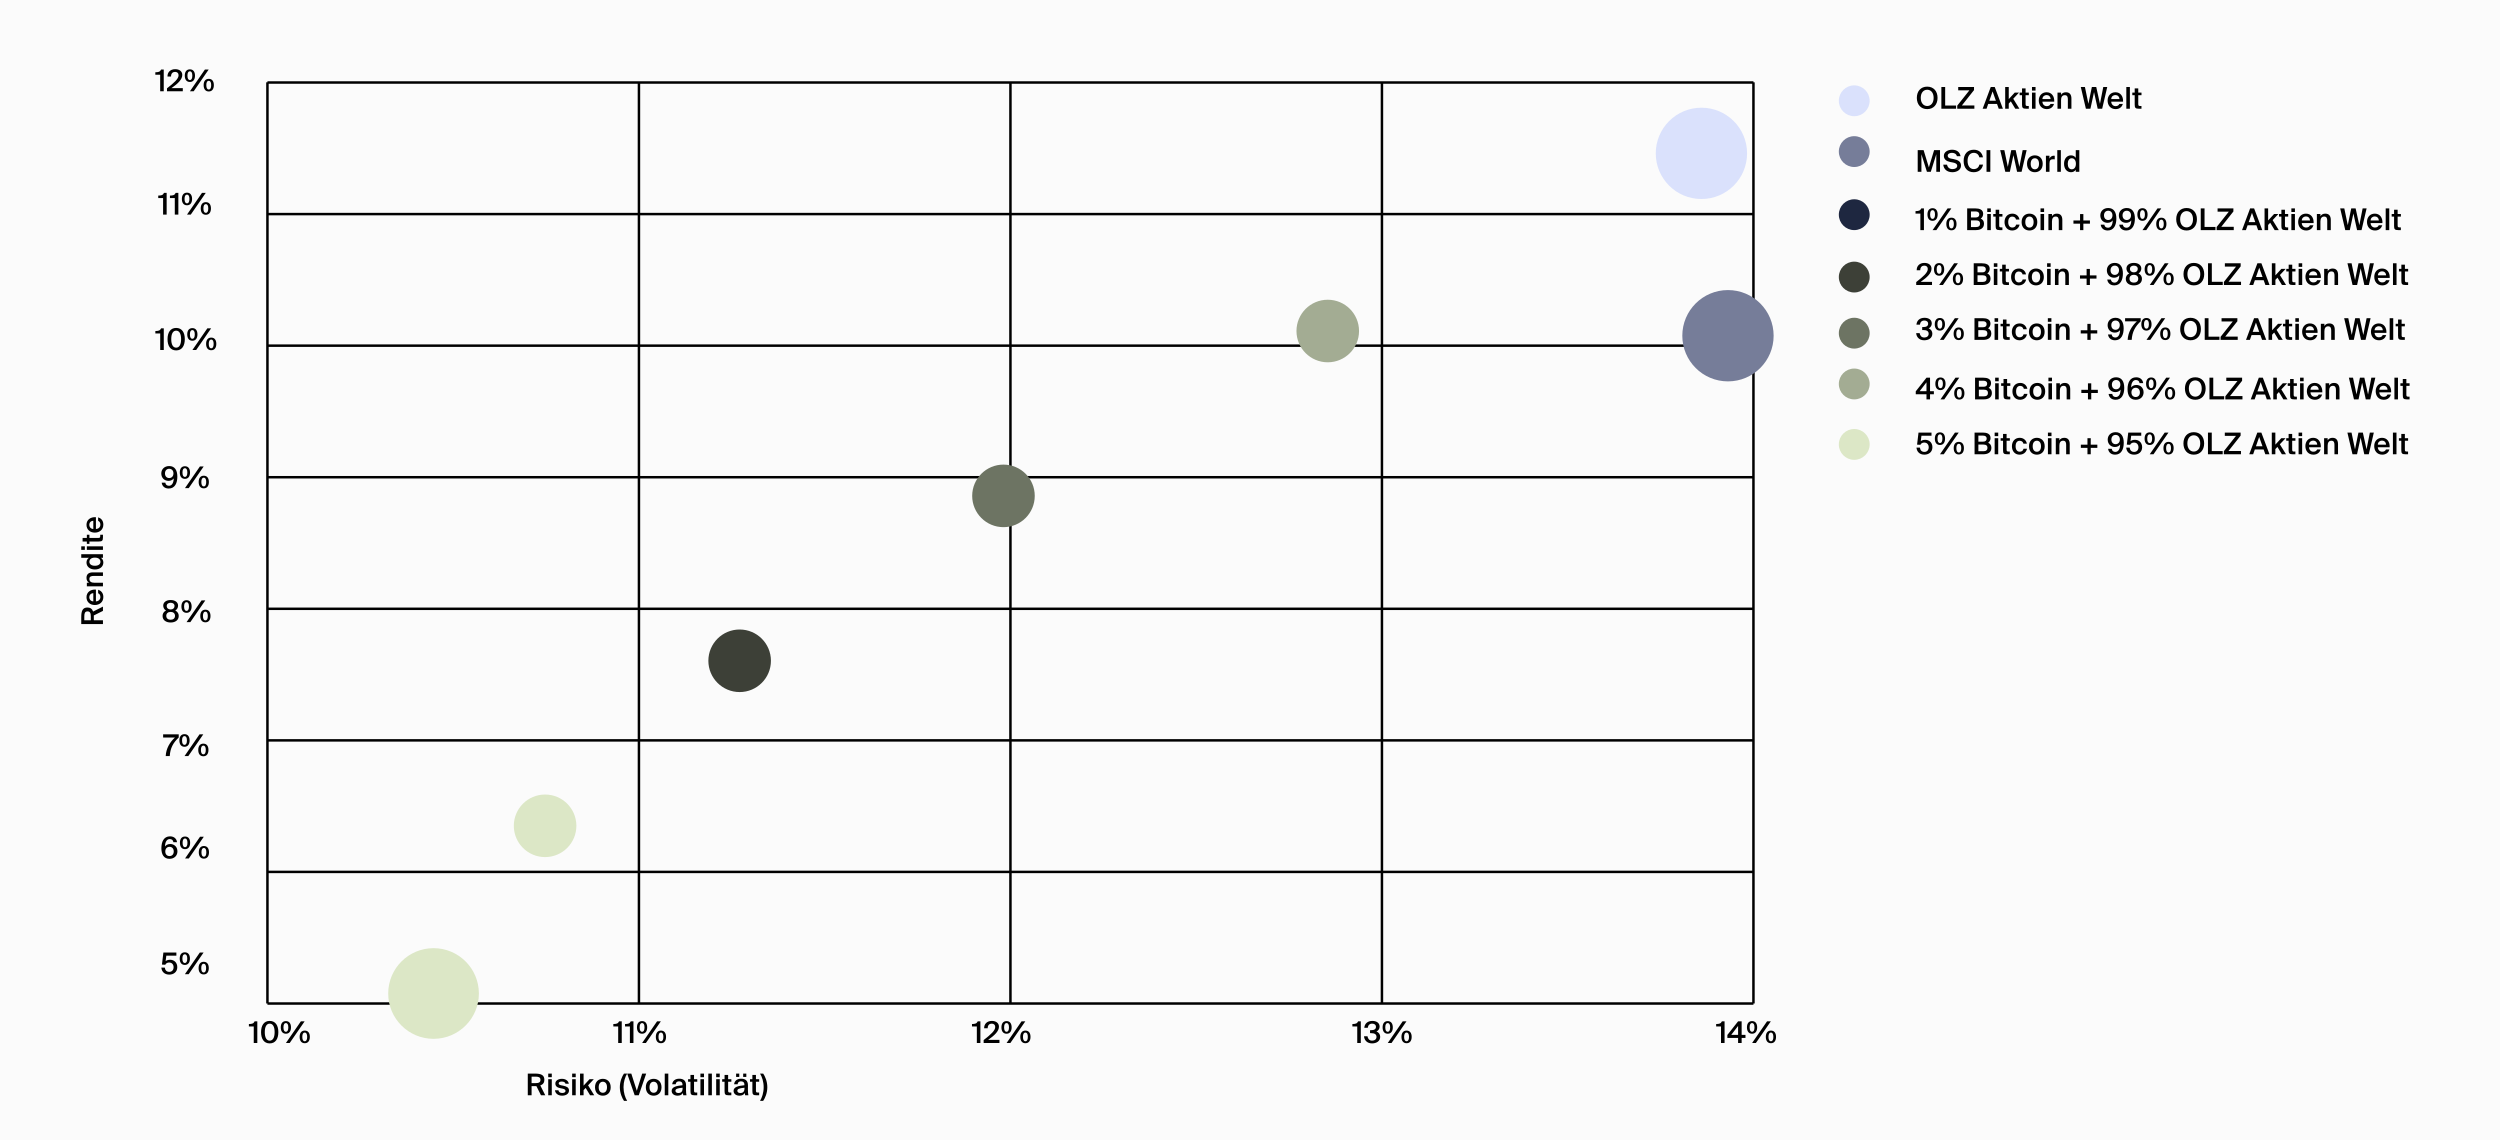 <svg width="1002" height="457" viewBox="0 0 1002 457" fill="none" xmlns="http://www.w3.org/2000/svg">
<rect width="1002" height="457" fill="#FBFBFB"/>
<path d="M65.628 36.578H64.2V29.954H62.256V28.97C63.516 28.934 64.128 28.826 64.572 27.878H65.628V36.578ZM70.23 27.722C71.838 27.722 73.061 28.55 73.061 30.026C73.061 31.826 71.334 33.506 68.706 35.33H73.266V36.578H66.93V35.402C69.834 33.134 71.573 31.598 71.573 30.146C71.573 29.306 71.022 28.814 70.169 28.814C69.341 28.814 68.549 29.306 68.549 30.662H67.121C67.097 28.91 68.322 27.722 70.23 27.722ZM76.112 32.858C74.756 32.858 74.06 31.85 74.06 30.314C74.06 28.778 74.756 27.794 76.112 27.794C77.456 27.794 78.152 28.778 78.152 30.314C78.152 31.85 77.456 32.858 76.112 32.858ZM76.112 32.09C76.712 32.09 77.084 31.502 77.084 30.314C77.084 29.138 76.712 28.574 76.112 28.574C75.5 28.574 75.128 29.138 75.128 30.314C75.128 31.502 75.5 32.09 76.112 32.09ZM77.636 36.578H76.124L82.124 27.878H83.636L77.636 36.578ZM83.672 36.662C82.316 36.662 81.62 35.654 81.62 34.118C81.62 32.582 82.316 31.598 83.672 31.598C85.016 31.598 85.712 32.582 85.712 34.118C85.712 35.654 85.016 36.662 83.672 36.662ZM83.672 35.894C84.272 35.894 84.644 35.306 84.644 34.118C84.644 32.942 84.272 32.378 83.672 32.378C83.06 32.378 82.688 32.942 82.688 34.118C82.688 35.306 83.06 35.894 83.672 35.894Z" fill="black"/>
<path d="M769.84 39.222C769.84 41.334 770.98 42.486 772.42 42.486C773.86 42.486 775 41.334 775 39.222C775 37.11 773.86 35.97 772.42 35.97C770.98 35.97 769.84 37.11 769.84 39.222ZM776.572 39.222C776.572 41.898 774.976 43.734 772.42 43.734C769.864 43.734 768.268 41.898 768.268 39.222C768.268 36.546 769.864 34.722 772.42 34.722C774.976 34.722 776.572 36.546 776.572 39.222ZM779.624 34.878V42.294H784.004V43.578H778.1V34.878H779.624ZM791.185 34.878V36.114L786.325 42.258H791.329V43.578H784.465V42.342L789.337 36.198H784.849V34.878H791.185ZM794.646 43.578L797.886 34.878H799.494L802.758 43.578H801.09L800.406 41.646H796.878L796.206 43.578L794.646 43.578ZM798.63 36.642L797.322 40.374H799.95L798.63 36.642ZM803.679 34.878H805.107V39.714L807.495 37.122H809.211L806.907 39.582L809.379 43.578H807.723L805.935 40.626L805.107 41.514V43.578H803.679V34.878ZM810.425 37.122V35.418H811.853V37.122H813.149V38.154H811.853V41.67C811.853 42.33 812.009 42.486 812.621 42.486H813.137V43.578H812.081C810.701 43.578 810.425 43.206 810.425 41.886V38.154H809.465V37.122H810.425ZM814.419 34.878H815.847V36.318H814.419V34.878ZM814.419 37.122H815.847V43.578H814.419V37.122ZM820.371 43.734C818.259 43.734 817.143 42.15 817.143 40.302C817.143 38.358 818.403 36.978 820.275 36.978C822.291 36.978 823.455 38.586 823.335 40.758H818.595C818.631 41.79 819.351 42.546 820.311 42.546C821.091 42.546 821.607 42.246 821.859 41.646H823.263C822.963 42.678 822.075 43.734 820.371 43.734ZM820.275 38.094C819.483 38.094 818.643 38.598 818.595 39.714H821.883C821.847 38.706 821.151 38.094 820.275 38.094ZM826.072 37.122V38.022C826.444 37.35 827.128 36.978 828.028 36.978C829.588 36.978 830.224 37.986 830.224 39.522V43.578H828.796V39.87C828.796 38.994 828.664 38.142 827.572 38.142C826.48 38.142 826.072 38.982 826.072 40.146V43.578H824.644V37.122H826.072ZM840.176 34.878L841.664 41.61L842.984 34.878H844.58L842.552 43.578H840.752L839.288 36.906L837.848 43.578H836.024L833.984 34.878H835.64L837.032 41.598L838.412 34.878H840.176ZM847.956 43.734C845.844 43.734 844.728 42.15 844.728 40.302C844.728 38.358 845.988 36.978 847.86 36.978C849.876 36.978 851.04 38.586 850.92 40.758H846.18C846.216 41.79 846.936 42.546 847.896 42.546C848.676 42.546 849.192 42.246 849.444 41.646H850.848C850.548 42.678 849.66 43.734 847.956 43.734ZM847.86 38.094C847.068 38.094 846.228 38.598 846.18 39.714H849.468C849.432 38.706 848.736 38.094 847.86 38.094ZM853.657 34.878V43.578H852.229V34.878H853.657ZM855.588 37.122V35.418H857.016V37.122H858.312V38.154H857.016V41.67C857.016 42.33 857.172 42.486 857.784 42.486H858.3V43.578H857.244C855.864 43.578 855.588 43.206 855.588 41.886V38.154H854.628V37.122H855.588Z" fill="black"/>
<circle cx="743.18" cy="40.398" r="6.18" fill="#DAE1FC"/>
<path d="M773.86 68.867H772.312L770.104 61.823V68.867H768.616V60.167H770.98L773.092 67.103L775.192 60.167H777.556V68.867H776.068V61.823L773.86 68.867ZM782.664 65.123L781.608 64.919C780.24 64.643 779.1 63.935 779.1 62.459C779.1 60.827 780.792 60.011 782.388 60.011C784.104 60.011 785.448 60.791 785.796 62.603H784.32C784.068 61.559 783.156 61.259 782.304 61.259C781.632 61.259 780.636 61.559 780.636 62.411C780.636 63.083 781.188 63.419 781.932 63.563L783 63.767C784.524 64.067 785.976 64.619 785.976 66.371C785.976 68.123 784.236 69.023 782.52 69.023C780.456 69.023 779.04 67.895 778.86 65.987H780.36C780.624 67.175 781.392 67.775 782.592 67.775C783.624 67.775 784.452 67.307 784.452 66.467C784.452 65.579 783.492 65.279 782.664 65.123ZM793.336 65.975H794.8C794.44 67.919 793.048 69.023 791.044 69.023C788.5 69.023 787.024 67.211 787.024 64.487C787.024 61.751 788.596 60.011 791.116 60.011C793.048 60.011 794.428 61.115 794.776 63.059H793.312C793.048 61.883 792.196 61.259 791.068 61.259C789.688 61.259 788.596 62.387 788.596 64.487C788.596 66.599 789.664 67.775 791.056 67.775C792.232 67.775 793.072 67.163 793.336 65.975ZM797.723 60.167V68.867H796.199V60.167H797.723ZM807.874 60.167L809.362 66.899L810.682 60.167H812.278L810.25 68.867H808.45L806.986 62.195L805.546 68.867H803.722L801.682 60.167H803.338L804.73 66.887L806.11 60.167H807.874ZM815.57 67.859C816.518 67.859 817.238 67.139 817.238 65.651C817.238 64.163 816.518 63.431 815.57 63.431C814.622 63.431 813.902 64.163 813.902 65.651C813.902 67.139 814.622 67.859 815.57 67.859ZM815.57 62.267C817.19 62.267 818.714 63.323 818.714 65.651C818.714 67.979 817.19 69.023 815.57 69.023C813.95 69.023 812.426 67.979 812.426 65.651C812.426 63.323 813.95 62.267 815.57 62.267ZM823.537 62.423V63.863C823.297 63.839 823.069 63.827 822.853 63.827C821.953 63.827 821.437 64.187 821.437 65.483V68.867H820.009V62.411H821.413V63.563C821.761 62.843 822.385 62.411 823.165 62.399C823.273 62.399 823.429 62.411 823.537 62.423ZM825.987 60.167V68.867H824.559V60.167H825.987ZM831.962 63.275V60.167L833.39 60.167V68.867H831.962V68.015C831.578 68.651 830.906 69.023 830.042 69.023C828.47 69.023 827.27 67.715 827.27 65.639C827.27 63.575 828.47 62.267 830.042 62.267C830.906 62.267 831.578 62.639 831.962 63.275ZM832.022 65.639C832.022 64.151 831.29 63.431 830.354 63.431C829.358 63.431 828.758 64.283 828.758 65.639C828.758 67.007 829.358 67.859 830.354 67.859C831.29 67.859 832.022 67.127 832.022 65.639Z" fill="black"/>
<circle cx="743.18" cy="60.758" r="6.18" fill="#767D99"/>
<path d="M771.112 92.227H769.684V85.603H767.74V84.619C769 84.583 769.612 84.475 770.056 83.527H771.112V92.227ZM774.574 88.507C773.218 88.507 772.522 87.499 772.522 85.963C772.522 84.427 773.218 83.443 774.574 83.443C775.918 83.443 776.614 84.427 776.614 85.963C776.614 87.499 775.918 88.507 774.574 88.507ZM774.574 87.739C775.174 87.739 775.546 87.151 775.546 85.963C775.546 84.787 775.174 84.223 774.574 84.223C773.962 84.223 773.59 84.787 773.59 85.963C773.59 87.151 773.962 87.739 774.574 87.739ZM776.098 92.227H774.586L780.586 83.527H782.098L776.098 92.227ZM782.134 92.311C780.778 92.311 780.082 91.303 780.082 89.767C780.082 88.231 780.778 87.247 782.134 87.247C783.478 87.247 784.174 88.231 784.174 89.767C784.174 91.303 783.478 92.311 782.134 92.311ZM782.134 91.543C782.734 91.543 783.106 90.955 783.106 89.767C783.106 88.591 782.734 88.027 782.134 88.027C781.522 88.027 781.15 88.591 781.15 89.767C781.15 90.955 781.522 91.543 782.134 91.543ZM788.441 92.227V83.527H791.717C793.301 83.527 794.849 83.959 794.849 85.747C794.849 86.563 794.393 87.295 793.877 87.607C794.597 87.931 795.185 88.495 795.185 89.647C795.185 91.519 793.709 92.227 791.933 92.227H788.441ZM789.965 88.327V91.003H791.993C793.073 91.003 793.613 90.511 793.613 89.647C793.613 88.759 793.073 88.327 791.909 88.327H789.965ZM789.965 84.751V87.163H791.861C792.749 87.163 793.301 86.767 793.301 85.915C793.301 85.147 792.725 84.751 791.861 84.751H789.965ZM796.493 83.527H797.921V84.967H796.493V83.527ZM796.493 85.771H797.921V92.227H796.493V85.771ZM799.852 85.771V84.067H801.28V85.771H802.576V86.803H801.28V90.319C801.28 90.979 801.436 91.135 802.048 91.135H802.564V92.227H801.508C800.128 92.227 799.852 91.855 799.852 90.535V86.803H798.892V85.771H799.852ZM806.546 85.627C807.986 85.627 809.162 86.539 809.402 87.979H808.01C807.89 87.295 807.362 86.815 806.51 86.815C805.61 86.815 804.89 87.475 804.89 88.999C804.89 90.535 805.622 91.195 806.51 91.195C807.23 91.195 807.878 90.883 808.058 90.019H809.45C809.162 91.531 807.902 92.383 806.486 92.383C804.566 92.383 803.414 90.931 803.414 89.011C803.414 87.091 804.578 85.627 806.546 85.627ZM813.405 91.219C814.353 91.219 815.073 90.499 815.073 89.011C815.073 87.523 814.353 86.791 813.405 86.791C812.457 86.791 811.737 87.523 811.737 89.011C811.737 90.499 812.457 91.219 813.405 91.219ZM813.405 85.627C815.025 85.627 816.549 86.683 816.549 89.011C816.549 91.339 815.025 92.383 813.405 92.383C811.785 92.383 810.261 91.339 810.261 89.011C810.261 86.683 811.785 85.627 813.405 85.627ZM817.844 83.527H819.272V84.967H817.844V83.527ZM817.844 85.771H819.272V92.227H817.844V85.771ZM822.427 85.771V86.671C822.799 85.999 823.483 85.627 824.383 85.627C825.943 85.627 826.579 86.635 826.579 88.171V92.227H825.151V88.519C825.151 87.643 825.019 86.791 823.927 86.791C822.835 86.791 822.427 87.631 822.427 88.795V92.227H820.999V85.771H822.427ZM835.007 92.227H833.687V89.659H831.035V88.375H833.687V85.795H835.007V88.375H837.647V89.659H835.007V92.227ZM846.674 86.323C846.674 85.159 845.954 84.463 844.982 84.463C843.986 84.463 843.278 85.159 843.278 86.323C843.278 87.463 843.986 88.183 844.97 88.183C845.942 88.183 846.674 87.463 846.674 86.323ZM844.886 91.279C846.062 91.279 846.758 90.091 846.782 88.315C846.398 88.867 845.69 89.311 844.694 89.311C843.086 89.311 841.802 88.159 841.802 86.335C841.802 84.607 843.098 83.371 844.97 83.371C847.226 83.371 848.234 85.075 848.234 87.619C848.234 90.127 847.31 92.383 844.766 92.383C842.954 92.383 842.09 91.207 841.97 90.043H843.422C843.518 90.883 844.106 91.279 844.886 91.279ZM854.106 86.323C854.106 85.159 853.386 84.463 852.414 84.463C851.418 84.463 850.71 85.159 850.71 86.323C850.71 87.463 851.418 88.183 852.402 88.183C853.374 88.183 854.106 87.463 854.106 86.323ZM852.318 91.279C853.494 91.279 854.19 90.091 854.214 88.315C853.83 88.867 853.122 89.311 852.126 89.311C850.518 89.311 849.234 88.159 849.234 86.335C849.234 84.607 850.53 83.371 852.402 83.371C854.658 83.371 855.666 85.075 855.666 87.619C855.666 90.127 854.742 92.383 852.198 92.383C850.386 92.383 849.522 91.207 849.402 90.043H850.854C850.95 90.883 851.538 91.279 852.318 91.279ZM858.707 88.507C857.351 88.507 856.655 87.499 856.655 85.963C856.655 84.427 857.351 83.443 858.707 83.443C860.051 83.443 860.747 84.427 860.747 85.963C860.747 87.499 860.051 88.507 858.707 88.507ZM858.707 87.739C859.307 87.739 859.679 87.151 859.679 85.963C859.679 84.787 859.307 84.223 858.707 84.223C858.095 84.223 857.723 84.787 857.723 85.963C857.723 87.151 858.095 87.739 858.707 87.739ZM860.231 92.227H858.719L864.719 83.527H866.231L860.231 92.227ZM866.267 92.311C864.911 92.311 864.215 91.303 864.215 89.767C864.215 88.231 864.911 87.247 866.267 87.247C867.611 87.247 868.307 88.231 868.307 89.767C868.307 91.303 867.611 92.311 866.267 92.311ZM866.267 91.543C866.867 91.543 867.239 90.955 867.239 89.767C867.239 88.591 866.867 88.027 866.267 88.027C865.655 88.027 865.283 88.591 865.283 89.767C865.283 90.955 865.655 91.543 866.267 91.543ZM873.798 87.871C873.798 89.983 874.938 91.135 876.378 91.135C877.818 91.135 878.958 89.983 878.958 87.871C878.958 85.759 877.818 84.619 876.378 84.619C874.938 84.619 873.798 85.759 873.798 87.871ZM880.53 87.871C880.53 90.547 878.934 92.383 876.378 92.383C873.822 92.383 872.226 90.547 872.226 87.871C872.226 85.195 873.822 83.371 876.378 83.371C878.934 83.371 880.53 85.195 880.53 87.871ZM883.581 83.527V90.943H887.961V92.227H882.057V83.527H883.581ZM895.143 83.527V84.763L890.283 90.907L895.287 90.907V92.227L888.423 92.227V90.991L893.295 84.847H888.807V83.527H895.143ZM898.604 92.227L901.844 83.527H903.452L906.716 92.227H905.048L904.364 90.295H900.836L900.164 92.227H898.604ZM902.588 85.291L901.28 89.023H903.908L902.588 85.291ZM907.637 83.527H909.065V88.363L911.453 85.771H913.169L910.865 88.231L913.337 92.227H911.681L909.893 89.275L909.065 90.163V92.227H907.637V83.527ZM914.383 85.771V84.067H915.811V85.771H917.107V86.803H915.811V90.319C915.811 90.979 915.967 91.135 916.579 91.135H917.095V92.227H916.039C914.659 92.227 914.383 91.855 914.383 90.535V86.803H913.423V85.771H914.383ZM918.377 83.527H919.805V84.967H918.377V83.527ZM918.377 85.771H919.805V92.227H918.377V85.771ZM924.329 92.383C922.217 92.383 921.101 90.799 921.101 88.951C921.101 87.007 922.361 85.627 924.233 85.627C926.249 85.627 927.413 87.235 927.293 89.407H922.553C922.589 90.439 923.309 91.195 924.269 91.195C925.049 91.195 925.565 90.895 925.817 90.295H927.221C926.921 91.327 926.033 92.383 924.329 92.383ZM924.233 86.743C923.441 86.743 922.601 87.247 922.553 88.363H925.841C925.805 87.355 925.109 86.743 924.233 86.743ZM930.03 85.771V86.671C930.402 85.999 931.086 85.627 931.986 85.627C933.546 85.627 934.182 86.635 934.182 88.171V92.227H932.754V88.519C932.754 87.643 932.622 86.791 931.53 86.791C930.438 86.791 930.03 87.631 930.03 88.795V92.227H928.602V85.771H930.03ZM944.134 83.527L945.622 90.259L946.942 83.527H948.538L946.51 92.227H944.71L943.246 85.555L941.806 92.227H939.982L937.942 83.527H939.598L940.99 90.247L942.37 83.527H944.134ZM951.914 92.383C949.802 92.383 948.686 90.799 948.686 88.951C948.686 87.007 949.946 85.627 951.818 85.627C953.834 85.627 954.998 87.235 954.878 89.407H950.138C950.174 90.439 950.894 91.195 951.854 91.195C952.634 91.195 953.15 90.895 953.402 90.295H954.806C954.506 91.327 953.618 92.383 951.914 92.383ZM951.818 86.743C951.026 86.743 950.186 87.247 950.138 88.363H953.426C953.39 87.355 952.694 86.743 951.818 86.743ZM957.615 83.527V92.227H956.187V83.527H957.615ZM959.546 85.771V84.067H960.974V85.771H962.27V86.803H960.974V90.319C960.974 90.979 961.13 91.135 961.742 91.135H962.258V92.227H961.202C959.822 92.227 959.546 91.855 959.546 90.535V86.803H958.586V85.771H959.546Z" fill="black"/>
<circle cx="743.18" cy="86.047" r="6.18" fill="#1E2740"/>
<path d="M771.316 105.371C772.924 105.371 774.148 106.199 774.148 107.675C774.148 109.475 772.42 111.155 769.792 112.979H774.352V114.227H768.016V113.051C770.92 110.783 772.66 109.247 772.66 107.795C772.66 106.955 772.108 106.463 771.256 106.463C770.428 106.463 769.636 106.955 769.636 108.311H768.208C768.184 106.559 769.408 105.371 771.316 105.371ZM777.199 110.507C775.843 110.507 775.147 109.499 775.147 107.963C775.147 106.427 775.843 105.443 777.199 105.443C778.543 105.443 779.239 106.427 779.239 107.963C779.239 109.499 778.543 110.507 777.199 110.507ZM777.199 109.739C777.799 109.739 778.171 109.151 778.171 107.963C778.171 106.787 777.799 106.223 777.199 106.223C776.587 106.223 776.215 106.787 776.215 107.963C776.215 109.151 776.587 109.739 777.199 109.739ZM778.723 114.227H777.211L783.211 105.527H784.723L778.723 114.227ZM784.759 114.311C783.403 114.311 782.707 113.303 782.707 111.767C782.707 110.231 783.403 109.247 784.759 109.247C786.103 109.247 786.799 110.231 786.799 111.767C786.799 113.303 786.103 114.311 784.759 114.311ZM784.759 113.543C785.359 113.543 785.731 112.955 785.731 111.767C785.731 110.591 785.359 110.027 784.759 110.027C784.147 110.027 783.775 110.591 783.775 111.767C783.775 112.955 784.147 113.543 784.759 113.543ZM791.066 114.227V105.527H794.342C795.926 105.527 797.474 105.959 797.474 107.747C797.474 108.563 797.018 109.295 796.502 109.607C797.222 109.931 797.81 110.495 797.81 111.647C797.81 113.519 796.334 114.227 794.558 114.227H791.066ZM792.59 110.327V113.003H794.618C795.698 113.003 796.238 112.511 796.238 111.647C796.238 110.759 795.698 110.327 794.534 110.327H792.59ZM792.59 106.751V109.163H794.486C795.374 109.163 795.926 108.767 795.926 107.915C795.926 107.147 795.35 106.751 794.486 106.751H792.59ZM799.118 105.527H800.546V106.967H799.118V105.527ZM799.118 107.771H800.546V114.227H799.118V107.771ZM802.477 107.771V106.067H803.905V107.771H805.201V108.803H803.905V112.319C803.905 112.979 804.061 113.135 804.673 113.135H805.189V114.227H804.133C802.753 114.227 802.477 113.855 802.477 112.535V108.803H801.517V107.771H802.477ZM809.171 107.627C810.611 107.627 811.787 108.539 812.027 109.979H810.635C810.515 109.295 809.987 108.815 809.135 108.815C808.235 108.815 807.515 109.475 807.515 110.999C807.515 112.535 808.247 113.195 809.135 113.195C809.855 113.195 810.503 112.883 810.683 112.019H812.075C811.787 113.531 810.527 114.383 809.111 114.383C807.191 114.383 806.039 112.931 806.039 111.011C806.039 109.091 807.203 107.627 809.171 107.627ZM816.03 113.219C816.978 113.219 817.698 112.499 817.698 111.011C817.698 109.523 816.978 108.791 816.03 108.791C815.082 108.791 814.362 109.523 814.362 111.011C814.362 112.499 815.082 113.219 816.03 113.219ZM816.03 107.627C817.65 107.627 819.174 108.683 819.174 111.011C819.174 113.339 817.65 114.383 816.03 114.383C814.41 114.383 812.886 113.339 812.886 111.011C812.886 108.683 814.41 107.627 816.03 107.627ZM820.469 105.527H821.897V106.967H820.469V105.527ZM820.469 107.771H821.897V114.227H820.469V107.771ZM825.052 107.771V108.671C825.424 107.999 826.108 107.627 827.008 107.627C828.568 107.627 829.204 108.635 829.204 110.171V114.227H827.776V110.519C827.776 109.643 827.644 108.791 826.552 108.791C825.46 108.791 825.052 109.631 825.052 110.795V114.227H823.624V107.771H825.052ZM837.632 114.227H836.312V111.659H833.66V110.375H836.312V107.795H837.632V110.375H840.272V111.659H837.632V114.227ZM849.299 108.323C849.299 107.159 848.579 106.463 847.607 106.463C846.611 106.463 845.903 107.159 845.903 108.323C845.903 109.463 846.611 110.183 847.595 110.183C848.567 110.183 849.299 109.463 849.299 108.323ZM847.511 113.279C848.687 113.279 849.383 112.091 849.407 110.315C849.023 110.867 848.315 111.311 847.319 111.311C845.711 111.311 844.427 110.159 844.427 108.335C844.427 106.607 845.723 105.371 847.595 105.371C849.851 105.371 850.859 107.075 850.859 109.619C850.859 112.127 849.935 114.383 847.391 114.383C845.579 114.383 844.715 113.207 844.595 112.043H846.047C846.143 112.883 846.731 113.279 847.511 113.279ZM855.255 105.371C857.067 105.371 858.231 106.307 858.231 107.603C858.231 108.347 857.907 109.115 857.115 109.583C858.147 110.111 858.495 110.939 858.495 111.755C858.495 113.471 857.079 114.383 855.255 114.383C853.431 114.383 852.015 113.471 852.015 111.755C852.015 110.939 852.363 110.099 853.395 109.583C852.627 109.151 852.279 108.347 852.279 107.603C852.279 106.307 853.431 105.371 855.255 105.371ZM855.255 110.135C854.187 110.135 853.503 110.735 853.503 111.707C853.503 112.691 854.187 113.279 855.255 113.279C856.323 113.279 857.007 112.691 857.007 111.707C857.007 110.735 856.323 110.135 855.255 110.135ZM856.815 107.783C856.815 106.955 856.203 106.463 855.255 106.463C854.319 106.463 853.683 106.955 853.683 107.783C853.683 108.611 854.319 109.163 855.255 109.163C856.203 109.163 856.815 108.611 856.815 107.783ZM861.625 110.507C860.269 110.507 859.573 109.499 859.573 107.963C859.573 106.427 860.269 105.443 861.625 105.443C862.969 105.443 863.665 106.427 863.665 107.963C863.665 109.499 862.969 110.507 861.625 110.507ZM861.625 109.739C862.225 109.739 862.597 109.151 862.597 107.963C862.597 106.787 862.225 106.223 861.625 106.223C861.013 106.223 860.641 106.787 860.641 107.963C860.641 109.151 861.013 109.739 861.625 109.739ZM863.149 114.227H861.637L867.637 105.527H869.149L863.149 114.227ZM869.185 114.311C867.829 114.311 867.133 113.303 867.133 111.767C867.133 110.231 867.829 109.247 869.185 109.247C870.529 109.247 871.225 110.231 871.225 111.767C871.225 113.303 870.529 114.311 869.185 114.311ZM869.185 113.543C869.785 113.543 870.157 112.955 870.157 111.767C870.157 110.591 869.785 110.027 869.185 110.027C868.573 110.027 868.201 110.591 868.201 111.767C868.201 112.955 868.573 113.543 869.185 113.543ZM876.716 109.871C876.716 111.983 877.856 113.135 879.296 113.135C880.736 113.135 881.876 111.983 881.876 109.871C881.876 107.759 880.736 106.619 879.296 106.619C877.856 106.619 876.716 107.759 876.716 109.871ZM883.448 109.871C883.448 112.547 881.852 114.383 879.296 114.383C876.74 114.383 875.144 112.547 875.144 109.871C875.144 107.195 876.74 105.371 879.296 105.371C881.852 105.371 883.448 107.195 883.448 109.871ZM886.499 105.527V112.943H890.879V114.227H884.975V105.527H886.499ZM898.061 105.527V106.763L893.201 112.907L898.205 112.907V114.227L891.341 114.227V112.991L896.213 106.847H891.725V105.527H898.061ZM901.522 114.227L904.762 105.527H906.37L909.634 114.227H907.966L907.282 112.295H903.754L903.082 114.227H901.522ZM905.506 107.291L904.198 111.023H906.826L905.506 107.291ZM910.555 105.527H911.983V110.363L914.371 107.771H916.087L913.783 110.231L916.255 114.227H914.599L912.811 111.275L911.983 112.163V114.227H910.555V105.527ZM917.301 107.771V106.067H918.729V107.771H920.025V108.803H918.729V112.319C918.729 112.979 918.885 113.135 919.497 113.135H920.013V114.227H918.957C917.577 114.227 917.301 113.855 917.301 112.535V108.803H916.341V107.771H917.301ZM921.295 105.527H922.723V106.967H921.295V105.527ZM921.295 107.771H922.723V114.227H921.295V107.771ZM927.246 114.383C925.134 114.383 924.018 112.799 924.018 110.951C924.018 109.007 925.278 107.627 927.15 107.627C929.166 107.627 930.33 109.235 930.21 111.407H925.47C925.506 112.439 926.226 113.195 927.186 113.195C927.966 113.195 928.482 112.895 928.734 112.295H930.138C929.838 113.327 928.95 114.383 927.246 114.383ZM927.15 108.743C926.358 108.743 925.518 109.247 925.47 110.363H928.758C928.722 109.355 928.026 108.743 927.15 108.743ZM932.948 107.771V108.671C933.32 107.999 934.004 107.627 934.904 107.627C936.464 107.627 937.1 108.635 937.1 110.171V114.227H935.672V110.519C935.672 109.643 935.54 108.791 934.448 108.791C933.356 108.791 932.948 109.631 932.948 110.795V114.227H931.52V107.771H932.948ZM947.052 105.527L948.54 112.259L949.86 105.527H951.456L949.428 114.227H947.628L946.164 107.555L944.724 114.227H942.9L940.86 105.527H942.516L943.908 112.247L945.288 105.527H947.052ZM954.832 114.383C952.72 114.383 951.604 112.799 951.604 110.951C951.604 109.007 952.864 107.627 954.736 107.627C956.752 107.627 957.916 109.235 957.796 111.407H953.056C953.092 112.439 953.812 113.195 954.772 113.195C955.552 113.195 956.068 112.895 956.32 112.295H957.724C957.424 113.327 956.536 114.383 954.832 114.383ZM954.736 108.743C953.944 108.743 953.104 109.247 953.056 110.363H956.344C956.308 109.355 955.612 108.743 954.736 108.743ZM960.533 105.527V114.227H959.105V105.527H960.533ZM962.464 107.771V106.067H963.892V107.771H965.188V108.803H963.892V112.319C963.892 112.979 964.048 113.135 964.66 113.135H965.176V114.227H964.12C962.74 114.227 962.464 113.855 962.464 112.535V108.803H961.504V107.771H962.464Z" fill="black"/>
<circle cx="743.18" cy="111.047" r="6.18" fill="#3D4037"/>
<path d="M771.244 135.279C772.252 135.279 773.008 134.727 773.008 133.779C773.008 132.663 772.12 132.279 770.836 132.279H770.416V131.091H770.776C772.132 131.091 772.792 130.647 772.792 129.747C772.792 128.871 772.084 128.463 771.28 128.463C770.224 128.463 769.636 129.099 769.504 130.119H768.112C768.244 128.463 769.432 127.371 771.364 127.371C772.816 127.371 774.256 128.031 774.256 129.663C774.256 130.527 773.752 131.247 772.984 131.619C774.028 132.003 774.484 132.855 774.484 133.743C774.484 135.519 772.96 136.383 771.22 136.383C769.204 136.383 768.112 135.063 768.004 133.527H769.396C769.54 134.487 770.104 135.279 771.244 135.279ZM777.503 132.507C776.147 132.507 775.451 131.499 775.451 129.963C775.451 128.427 776.147 127.443 777.503 127.443C778.847 127.443 779.543 128.427 779.543 129.963C779.543 131.499 778.847 132.507 777.503 132.507ZM777.503 131.739C778.103 131.739 778.475 131.151 778.475 129.963C778.475 128.787 778.103 128.223 777.503 128.223C776.891 128.223 776.519 128.787 776.519 129.963C776.519 131.151 776.891 131.739 777.503 131.739ZM779.027 136.227H777.515L783.515 127.527H785.027L779.027 136.227ZM785.063 136.311C783.707 136.311 783.011 135.303 783.011 133.767C783.011 132.231 783.707 131.247 785.063 131.247C786.407 131.247 787.103 132.231 787.103 133.767C787.103 135.303 786.407 136.311 785.063 136.311ZM785.063 135.543C785.663 135.543 786.035 134.955 786.035 133.767C786.035 132.591 785.663 132.027 785.063 132.027C784.451 132.027 784.079 132.591 784.079 133.767C784.079 134.955 784.451 135.543 785.063 135.543ZM791.371 136.227V127.527H794.647C796.231 127.527 797.779 127.959 797.779 129.747C797.779 130.563 797.323 131.295 796.807 131.607C797.527 131.931 798.115 132.495 798.115 133.647C798.115 135.519 796.639 136.227 794.863 136.227H791.371ZM792.895 132.327V135.003H794.923C796.003 135.003 796.543 134.511 796.543 133.647C796.543 132.759 796.003 132.327 794.839 132.327H792.895ZM792.895 128.751V131.163H794.791C795.679 131.163 796.231 130.767 796.231 129.915C796.231 129.147 795.655 128.751 794.791 128.751H792.895ZM799.423 127.527H800.851V128.967H799.423V127.527ZM799.423 129.771H800.851V136.227H799.423V129.771ZM802.782 129.771V128.067H804.21V129.771H805.506V130.803H804.21V134.319C804.21 134.979 804.366 135.135 804.978 135.135H805.494V136.227H804.438C803.058 136.227 802.782 135.855 802.782 134.535V130.803H801.822V129.771H802.782ZM809.476 129.627C810.916 129.627 812.092 130.539 812.332 131.979H810.94C810.82 131.295 810.292 130.815 809.44 130.815C808.54 130.815 807.82 131.475 807.82 132.999C807.82 134.535 808.552 135.195 809.44 135.195C810.16 135.195 810.808 134.883 810.988 134.019H812.38C812.092 135.531 810.832 136.383 809.416 136.383C807.496 136.383 806.344 134.931 806.344 133.011C806.344 131.091 807.508 129.627 809.476 129.627ZM816.335 135.219C817.283 135.219 818.003 134.499 818.003 133.011C818.003 131.523 817.283 130.791 816.335 130.791C815.387 130.791 814.667 131.523 814.667 133.011C814.667 134.499 815.387 135.219 816.335 135.219ZM816.335 129.627C817.955 129.627 819.479 130.683 819.479 133.011C819.479 135.339 817.955 136.383 816.335 136.383C814.715 136.383 813.191 135.339 813.191 133.011C813.191 130.683 814.715 129.627 816.335 129.627ZM820.774 127.527H822.202V128.967H820.774V127.527ZM820.774 129.771H822.202V136.227H820.774V129.771ZM825.357 129.771V130.671C825.729 129.999 826.413 129.627 827.313 129.627C828.873 129.627 829.509 130.635 829.509 132.171V136.227H828.081V132.519C828.081 131.643 827.949 130.791 826.857 130.791C825.765 130.791 825.357 131.631 825.357 132.795V136.227H823.929V129.771H825.357ZM837.937 136.227H836.617V133.659H833.965V132.375H836.617V129.795H837.937V132.375H840.577V133.659H837.937V136.227ZM849.603 130.323C849.603 129.159 848.883 128.463 847.911 128.463C846.915 128.463 846.207 129.159 846.207 130.323C846.207 131.463 846.915 132.183 847.899 132.183C848.871 132.183 849.603 131.463 849.603 130.323ZM847.815 135.279C848.991 135.279 849.687 134.091 849.711 132.315C849.327 132.867 848.619 133.311 847.623 133.311C846.015 133.311 844.731 132.159 844.731 130.335C844.731 128.607 846.027 127.371 847.899 127.371C850.155 127.371 851.163 129.075 851.163 131.619C851.163 134.127 850.239 136.383 847.695 136.383C845.883 136.383 845.019 135.207 844.899 134.043H846.351C846.447 134.883 847.035 135.279 847.815 135.279ZM851.732 128.787V127.527H857.984V128.787C855.764 130.887 854.576 133.035 854.384 136.227H852.764C852.92 133.167 854.444 130.635 856.472 128.787H851.732ZM860.3 132.507C858.944 132.507 858.248 131.499 858.248 129.963C858.248 128.427 858.944 127.443 860.3 127.443C861.644 127.443 862.34 128.427 862.34 129.963C862.34 131.499 861.644 132.507 860.3 132.507ZM860.3 131.739C860.9 131.739 861.272 131.151 861.272 129.963C861.272 128.787 860.9 128.223 860.3 128.223C859.688 128.223 859.316 128.787 859.316 129.963C859.316 131.151 859.688 131.739 860.3 131.739ZM861.824 136.227L860.312 136.227L866.312 127.527H867.824L861.824 136.227ZM867.86 136.311C866.504 136.311 865.808 135.303 865.808 133.767C865.808 132.231 866.504 131.247 867.86 131.247C869.204 131.247 869.9 132.231 869.9 133.767C869.9 135.303 869.204 136.311 867.86 136.311ZM867.86 135.543C868.46 135.543 868.832 134.955 868.832 133.767C868.832 132.591 868.46 132.027 867.86 132.027C867.248 132.027 866.876 132.591 866.876 133.767C866.876 134.955 867.248 135.543 867.86 135.543ZM875.392 131.871C875.392 133.983 876.532 135.135 877.972 135.135C879.412 135.135 880.552 133.983 880.552 131.871C880.552 129.759 879.412 128.619 877.972 128.619C876.532 128.619 875.392 129.759 875.392 131.871ZM882.124 131.871C882.124 134.547 880.528 136.383 877.972 136.383C875.416 136.383 873.82 134.547 873.82 131.871C873.82 129.195 875.416 127.371 877.972 127.371C880.528 127.371 882.124 129.195 882.124 131.871ZM885.175 127.527V134.943H889.555V136.227H883.651V127.527H885.175ZM896.736 127.527V128.763L891.876 134.907H896.88V136.227H890.016V134.991L894.888 128.847H890.4V127.527H896.736ZM900.198 136.227L903.438 127.527H905.046L908.31 136.227H906.642L905.958 134.295H902.43L901.758 136.227H900.198ZM904.182 129.291L902.874 133.023H905.502L904.182 129.291ZM909.231 127.527H910.659V132.363L913.047 129.771H914.763L912.459 132.231L914.931 136.227H913.275L911.487 133.275L910.659 134.163V136.227H909.231V127.527ZM915.977 129.771V128.067H917.405V129.771H918.701V130.803H917.405V134.319C917.405 134.979 917.561 135.135 918.173 135.135H918.689V136.227H917.633C916.253 136.227 915.977 135.855 915.977 134.535V130.803H915.017V129.771H915.977ZM919.971 127.527H921.399V128.967H919.971V127.527ZM919.971 129.771H921.399V136.227H919.971V129.771ZM925.922 136.383C923.81 136.383 922.694 134.799 922.694 132.951C922.694 131.007 923.954 129.627 925.826 129.627C927.842 129.627 929.006 131.235 928.886 133.407H924.146C924.182 134.439 924.902 135.195 925.862 135.195C926.642 135.195 927.158 134.895 927.41 134.295H928.814C928.514 135.327 927.626 136.383 925.922 136.383ZM925.826 130.743C925.034 130.743 924.194 131.247 924.146 132.363H927.434C927.398 131.355 926.702 130.743 925.826 130.743ZM931.623 129.771V130.671C931.995 129.999 932.679 129.627 933.579 129.627C935.139 129.627 935.775 130.635 935.775 132.171V136.227H934.347V132.519C934.347 131.643 934.215 130.791 933.123 130.791C932.031 130.791 931.623 131.631 931.623 132.795V136.227H930.195V129.771H931.623ZM945.728 127.527L947.216 134.259L948.536 127.527H950.132L948.104 136.227H946.304L944.84 129.555L943.4 136.227H941.576L939.536 127.527H941.192L942.584 134.247L943.964 127.527H945.728ZM953.508 136.383C951.396 136.383 950.28 134.799 950.28 132.951C950.28 131.007 951.54 129.627 953.412 129.627C955.428 129.627 956.592 131.235 956.472 133.407H951.732C951.768 134.439 952.488 135.195 953.448 135.195C954.228 135.195 954.744 134.895 954.996 134.295H956.4C956.1 135.327 955.212 136.383 953.508 136.383ZM953.412 130.743C952.62 130.743 951.78 131.247 951.732 132.363H955.02C954.984 131.355 954.288 130.743 953.412 130.743ZM959.209 127.527V136.227H957.781V127.527H959.209ZM961.14 129.771V128.067H962.568V129.771H963.864V130.803H962.568V134.319C962.568 134.979 962.724 135.135 963.336 135.135H963.852V136.227H962.796C961.416 136.227 961.14 135.855 961.14 134.535V130.803H960.18V129.771H961.14Z" fill="black"/>
<circle cx="743.18" cy="133.535" r="6.18" fill="#6D7463"/>
<path d="M772.132 153.234L769.396 156.798H772.132V153.234ZM775.096 156.798V158.034H773.56V160.074H772.132V158.034H767.836V156.846L772.144 151.374H773.56V156.798H775.096ZM777.738 156.354C776.382 156.354 775.686 155.346 775.686 153.81C775.686 152.274 776.382 151.29 777.738 151.29C779.082 151.29 779.778 152.274 779.778 153.81C779.778 155.346 779.082 156.354 777.738 156.354ZM777.738 155.586C778.338 155.586 778.71 154.998 778.71 153.81C778.71 152.634 778.338 152.07 777.738 152.07C777.126 152.07 776.754 152.634 776.754 153.81C776.754 154.998 777.126 155.586 777.738 155.586ZM779.262 160.074H777.75L783.75 151.374H785.262L779.262 160.074ZM785.298 160.158C783.942 160.158 783.246 159.15 783.246 157.614C783.246 156.078 783.942 155.094 785.298 155.094C786.642 155.094 787.338 156.078 787.338 157.614C787.338 159.15 786.642 160.158 785.298 160.158ZM785.298 159.39C785.898 159.39 786.27 158.802 786.27 157.614C786.27 156.438 785.898 155.874 785.298 155.874C784.686 155.874 784.314 156.438 784.314 157.614C784.314 158.802 784.686 159.39 785.298 159.39ZM791.605 160.074V151.374H794.881C796.465 151.374 798.013 151.806 798.013 153.594C798.013 154.41 797.557 155.142 797.041 155.454C797.761 155.778 798.349 156.342 798.349 157.494C798.349 159.366 796.873 160.074 795.097 160.074H791.605ZM793.129 156.174V158.85H795.157C796.237 158.85 796.777 158.358 796.777 157.494C796.777 156.606 796.237 156.174 795.073 156.174H793.129ZM793.129 152.598V155.01H795.025C795.913 155.01 796.465 154.614 796.465 153.762C796.465 152.994 795.889 152.598 795.025 152.598H793.129ZM799.657 151.374H801.085V152.814H799.657V151.374ZM799.657 153.618H801.085V160.074H799.657V153.618ZM803.016 153.618V151.914H804.444V153.618H805.74V154.65H804.444V158.166C804.444 158.826 804.6 158.982 805.212 158.982H805.728V160.074H804.672C803.292 160.074 803.016 159.702 803.016 158.382V154.65H802.056V153.618H803.016ZM809.71 153.474C811.15 153.474 812.326 154.386 812.566 155.826H811.174C811.054 155.142 810.526 154.662 809.674 154.662C808.774 154.662 808.054 155.322 808.054 156.846C808.054 158.382 808.786 159.042 809.674 159.042C810.394 159.042 811.042 158.73 811.222 157.866H812.614C812.326 159.378 811.066 160.23 809.65 160.23C807.73 160.23 806.578 158.778 806.578 156.858C806.578 154.938 807.742 153.474 809.71 153.474ZM816.569 159.066C817.517 159.066 818.237 158.346 818.237 156.858C818.237 155.37 817.517 154.638 816.569 154.638C815.621 154.638 814.901 155.37 814.901 156.858C814.901 158.346 815.621 159.066 816.569 159.066ZM816.569 153.474C818.189 153.474 819.713 154.53 819.713 156.858C819.713 159.186 818.189 160.23 816.569 160.23C814.949 160.23 813.425 159.186 813.425 156.858C813.425 154.53 814.949 153.474 816.569 153.474ZM821.008 151.374H822.436V152.814H821.008V151.374ZM821.008 153.618H822.436V160.074H821.008V153.618ZM825.591 153.618V154.518C825.963 153.846 826.647 153.474 827.547 153.474C829.107 153.474 829.743 154.482 829.743 156.018V160.074H828.315V156.366C828.315 155.49 828.183 154.638 827.091 154.638C825.999 154.638 825.591 155.478 825.591 156.642V160.074H824.163V153.618H825.591ZM838.171 160.074H836.851V157.506H834.199V156.222H836.851V153.642H838.171V156.222H840.811V157.506H838.171V160.074ZM849.838 154.17C849.838 153.006 849.118 152.31 848.146 152.31C847.15 152.31 846.442 153.006 846.442 154.17C846.442 155.31 847.15 156.03 848.134 156.03C849.106 156.03 849.838 155.31 849.838 154.17ZM848.05 159.126C849.226 159.126 849.922 157.938 849.946 156.162C849.562 156.714 848.854 157.158 847.858 157.158C846.25 157.158 844.966 156.006 844.966 154.182C844.966 152.454 846.262 151.218 848.134 151.218C850.39 151.218 851.398 152.922 851.398 155.466C851.398 157.974 850.474 160.23 847.93 160.23C846.118 160.23 845.254 159.054 845.134 157.89H846.586C846.682 158.73 847.27 159.126 848.05 159.126ZM854.277 157.278C854.277 158.43 854.985 159.126 855.969 159.126C856.965 159.126 857.673 158.43 857.673 157.278C857.673 156.138 856.965 155.418 855.981 155.418C854.997 155.418 854.277 156.138 854.277 157.278ZM856.065 152.31C854.889 152.31 854.193 153.498 854.169 155.286C854.553 154.734 855.261 154.29 856.257 154.29C857.865 154.29 859.149 155.442 859.149 157.254C859.149 158.994 857.853 160.23 855.981 160.23C853.725 160.23 852.717 158.526 852.717 155.982C852.717 153.474 853.629 151.218 856.173 151.218C857.997 151.218 858.861 152.394 858.981 153.558L857.529 153.558C857.433 152.718 856.845 152.31 856.065 152.31ZM862.199 156.354C860.843 156.354 860.147 155.346 860.147 153.81C860.147 152.274 860.843 151.29 862.199 151.29C863.543 151.29 864.239 152.274 864.239 153.81C864.239 155.346 863.543 156.354 862.199 156.354ZM862.199 155.586C862.799 155.586 863.171 154.998 863.171 153.81C863.171 152.634 862.799 152.07 862.199 152.07C861.587 152.07 861.215 152.634 861.215 153.81C861.215 154.998 861.587 155.586 862.199 155.586ZM863.723 160.074H862.211L868.211 151.374H869.723L863.723 160.074ZM869.759 160.158C868.403 160.158 867.707 159.15 867.707 157.614C867.707 156.078 868.403 155.094 869.759 155.094C871.103 155.094 871.799 156.078 871.799 157.614C871.799 159.15 871.103 160.158 869.759 160.158ZM869.759 159.39C870.359 159.39 870.731 158.802 870.731 157.614C870.731 156.438 870.359 155.874 869.759 155.874C869.147 155.874 868.775 156.438 868.775 157.614C868.775 158.802 869.147 159.39 869.759 159.39ZM877.29 155.718C877.29 157.83 878.43 158.982 879.87 158.982C881.31 158.982 882.45 157.83 882.45 155.718C882.45 153.606 881.31 152.466 879.87 152.466C878.43 152.466 877.29 153.606 877.29 155.718ZM884.022 155.718C884.022 158.394 882.426 160.23 879.87 160.23C877.314 160.23 875.718 158.394 875.718 155.718C875.718 153.042 877.314 151.218 879.87 151.218C882.426 151.218 884.022 153.042 884.022 155.718ZM887.074 151.374V158.79H891.454V160.074H885.55V151.374H887.074ZM898.635 151.374V152.61L893.775 158.754H898.779V160.074H891.915V158.838L896.787 152.694H892.299V151.374H898.635ZM902.096 160.074L905.336 151.374H906.944L910.208 160.074H908.54L907.856 158.142H904.328L903.656 160.074H902.096ZM906.08 153.138L904.772 156.87H907.4L906.08 153.138ZM911.13 151.374H912.558V156.21L914.946 153.618H916.662L914.358 156.078L916.83 160.074H915.174L913.386 157.122L912.558 158.01V160.074H911.13V151.374ZM917.875 153.618V151.914H919.303V153.618H920.599V154.65H919.303V158.166C919.303 158.826 919.459 158.982 920.071 158.982H920.587V160.074H919.531C918.151 160.074 917.875 159.702 917.875 158.382V154.65H916.915V153.618H917.875ZM921.87 151.374H923.298V152.814H921.87V151.374ZM921.87 153.618H923.298V160.074H921.87V153.618ZM927.821 160.23C925.709 160.23 924.593 158.646 924.593 156.798C924.593 154.854 925.853 153.474 927.725 153.474C929.741 153.474 930.905 155.082 930.785 157.254H926.045C926.081 158.286 926.801 159.042 927.761 159.042C928.541 159.042 929.057 158.742 929.309 158.142H930.713C930.413 159.174 929.525 160.23 927.821 160.23ZM927.725 154.59C926.933 154.59 926.093 155.094 926.045 156.21H929.333C929.297 155.202 928.601 154.59 927.725 154.59ZM933.522 153.618V154.518C933.894 153.846 934.578 153.474 935.478 153.474C937.038 153.474 937.674 154.482 937.674 156.018V160.074H936.246V156.366C936.246 155.49 936.114 154.638 935.022 154.638C933.93 154.638 933.522 155.478 933.522 156.642V160.074H932.094V153.618H933.522ZM947.626 151.374L949.114 158.106L950.434 151.374H952.03L950.002 160.074H948.202L946.738 153.402L945.298 160.074H943.474L941.434 151.374H943.09L944.482 158.094L945.862 151.374H947.626ZM955.406 160.23C953.294 160.23 952.178 158.646 952.178 156.798C952.178 154.854 953.438 153.474 955.31 153.474C957.326 153.474 958.49 155.082 958.37 157.254H953.63C953.666 158.286 954.386 159.042 955.346 159.042C956.126 159.042 956.642 158.742 956.894 158.142H958.298C957.998 159.174 957.11 160.23 955.406 160.23ZM955.31 154.59C954.518 154.59 953.678 155.094 953.63 156.21H956.918C956.882 155.202 956.186 154.59 955.31 154.59ZM961.107 151.374V160.074H959.679V151.374H961.107ZM963.039 153.618V151.914H964.467V153.618H965.763V154.65H964.467V158.166C964.467 158.826 964.623 158.982 965.235 158.982H965.751V160.074H964.695C963.315 160.074 963.039 159.702 963.039 158.382V154.65H962.079V153.618H963.039Z" fill="black"/>
<circle cx="743.18" cy="153.895" r="6.18" fill="#A3AC93"/>
<path d="M771.316 181.126C772.276 181.126 773.032 180.442 773.032 179.278C773.032 177.982 772.144 177.37 771.28 177.37C770.476 177.37 769.888 177.778 769.708 178.282L768.364 178.21L768.94 173.374H774.148V174.634H770.116L769.84 176.818C770.26 176.482 770.86 176.278 771.64 176.278C773.128 176.278 774.508 177.298 774.508 179.254C774.508 181.198 773.02 182.23 771.292 182.23C769.264 182.23 768.232 180.91 768.124 179.41H769.504C769.624 180.418 770.176 181.126 771.316 181.126ZM777.538 178.354C776.182 178.354 775.486 177.346 775.486 175.81C775.486 174.274 776.182 173.29 777.538 173.29C778.882 173.29 779.578 174.274 779.578 175.81C779.578 177.346 778.882 178.354 777.538 178.354ZM777.538 177.586C778.138 177.586 778.51 176.998 778.51 175.81C778.51 174.634 778.138 174.07 777.538 174.07C776.926 174.07 776.554 174.634 776.554 175.81C776.554 176.998 776.926 177.586 777.538 177.586ZM779.062 182.074H777.55L783.55 173.374H785.062L779.062 182.074ZM785.098 182.158C783.742 182.158 783.046 181.15 783.046 179.614C783.046 178.078 783.742 177.094 785.098 177.094C786.442 177.094 787.138 178.078 787.138 179.614C787.138 181.15 786.442 182.158 785.098 182.158ZM785.098 181.39C785.698 181.39 786.07 180.802 786.07 179.614C786.07 178.438 785.698 177.874 785.098 177.874C784.486 177.874 784.114 178.438 784.114 179.614C784.114 180.802 784.486 181.39 785.098 181.39ZM791.406 182.074V173.374H794.682C796.266 173.374 797.814 173.806 797.814 175.594C797.814 176.41 797.358 177.142 796.842 177.454C797.562 177.778 798.15 178.342 798.15 179.494C798.15 181.366 796.674 182.074 794.898 182.074H791.406ZM792.93 178.174V180.85H794.958C796.038 180.85 796.578 180.358 796.578 179.494C796.578 178.606 796.038 178.174 794.874 178.174H792.93ZM792.93 174.598V177.01H794.826C795.714 177.01 796.266 176.614 796.266 175.762C796.266 174.994 795.69 174.598 794.826 174.598H792.93ZM799.458 173.374H800.886V174.814H799.458V173.374ZM799.458 175.618H800.886V182.074H799.458V175.618ZM802.817 175.618V173.914H804.245V175.618H805.541V176.65H804.245V180.166C804.245 180.826 804.401 180.982 805.013 180.982H805.529V182.074H804.473C803.093 182.074 802.817 181.702 802.817 180.382V176.65H801.857V175.618H802.817ZM809.511 175.474C810.951 175.474 812.127 176.386 812.367 177.826H810.975C810.855 177.142 810.327 176.662 809.475 176.662C808.575 176.662 807.855 177.322 807.855 178.846C807.855 180.382 808.587 181.042 809.475 181.042C810.195 181.042 810.843 180.73 811.023 179.866H812.415C812.127 181.378 810.867 182.23 809.451 182.23C807.531 182.23 806.379 180.778 806.379 178.858C806.379 176.938 807.543 175.474 809.511 175.474ZM816.37 181.066C817.318 181.066 818.038 180.346 818.038 178.858C818.038 177.37 817.318 176.638 816.37 176.638C815.422 176.638 814.702 177.37 814.702 178.858C814.702 180.346 815.422 181.066 816.37 181.066ZM816.37 175.474C817.99 175.474 819.514 176.53 819.514 178.858C819.514 181.186 817.99 182.23 816.37 182.23C814.75 182.23 813.226 181.186 813.226 178.858C813.226 176.53 814.75 175.474 816.37 175.474ZM820.809 173.374H822.237V174.814H820.809V173.374ZM820.809 175.618H822.237V182.074H820.809V175.618ZM825.392 175.618V176.518C825.764 175.846 826.448 175.474 827.348 175.474C828.908 175.474 829.544 176.482 829.544 178.018V182.074H828.116V178.366C828.116 177.49 827.984 176.638 826.892 176.638C825.8 176.638 825.392 177.478 825.392 178.642V182.074H823.964V175.618H825.392ZM837.972 182.074H836.652V179.506H834V178.222H836.652V175.642H837.972V178.222H840.612V179.506H837.972V182.074ZM849.639 176.17C849.639 175.006 848.919 174.31 847.947 174.31C846.951 174.31 846.243 175.006 846.243 176.17C846.243 177.31 846.951 178.03 847.935 178.03C848.907 178.03 849.639 177.31 849.639 176.17ZM847.851 181.126C849.027 181.126 849.723 179.938 849.747 178.162C849.363 178.714 848.655 179.158 847.659 179.158C846.051 179.158 844.767 178.006 844.767 176.182C844.767 174.454 846.063 173.218 847.935 173.218C850.191 173.218 851.199 174.922 851.199 177.466C851.199 179.974 850.275 182.23 847.731 182.23C845.919 182.23 845.055 181.054 844.935 179.89H846.387C846.483 180.73 847.071 181.126 847.851 181.126ZM855.379 181.126C856.339 181.126 857.095 180.442 857.095 179.278C857.095 177.982 856.207 177.37 855.343 177.37C854.539 177.37 853.951 177.778 853.771 178.282L852.427 178.21L853.003 173.374L858.211 173.374V174.634L854.179 174.634L853.903 176.818C854.323 176.482 854.923 176.278 855.703 176.278C857.191 176.278 858.571 177.298 858.571 179.254C858.571 181.198 857.083 182.23 855.355 182.23C853.327 182.23 852.295 180.91 852.187 179.41H853.567C853.687 180.418 854.239 181.126 855.379 181.126ZM861.601 178.354C860.245 178.354 859.549 177.346 859.549 175.81C859.549 174.274 860.245 173.29 861.601 173.29C862.945 173.29 863.641 174.274 863.641 175.81C863.641 177.346 862.945 178.354 861.601 178.354ZM861.601 177.586C862.201 177.586 862.573 176.998 862.573 175.81C862.573 174.634 862.201 174.07 861.601 174.07C860.989 174.07 860.617 174.634 860.617 175.81C860.617 176.998 860.989 177.586 861.601 177.586ZM863.125 182.074L861.613 182.074L867.613 173.374H869.125L863.125 182.074ZM869.161 182.158C867.805 182.158 867.109 181.15 867.109 179.614C867.109 178.078 867.805 177.094 869.161 177.094C870.505 177.094 871.201 178.078 871.201 179.614C871.201 181.15 870.505 182.158 869.161 182.158ZM869.161 181.39C869.761 181.39 870.133 180.802 870.133 179.614C870.133 178.438 869.761 177.874 869.161 177.874C868.549 177.874 868.177 178.438 868.177 179.614C868.177 180.802 868.549 181.39 869.161 181.39ZM876.693 177.718C876.693 179.83 877.833 180.982 879.273 180.982C880.713 180.982 881.853 179.83 881.853 177.718C881.853 175.606 880.713 174.466 879.273 174.466C877.833 174.466 876.693 175.606 876.693 177.718ZM883.425 177.718C883.425 180.394 881.829 182.23 879.273 182.23C876.717 182.23 875.121 180.394 875.121 177.718C875.121 175.042 876.717 173.218 879.273 173.218C881.829 173.218 883.425 175.042 883.425 177.718ZM886.476 173.374V180.79H890.856V182.074H884.952V173.374H886.476ZM898.037 173.374V174.61L893.177 180.754H898.181V182.074H891.317V180.838L896.189 174.694H891.701V173.374H898.037ZM901.499 182.074L904.739 173.374H906.347L909.611 182.074H907.943L907.259 180.142H903.731L903.059 182.074H901.499ZM905.483 175.138L904.175 178.87H906.803L905.483 175.138ZM910.532 173.374H911.96V178.21L914.348 175.618H916.064L913.76 178.078L916.232 182.074H914.576L912.788 179.122L911.96 180.01V182.074H910.532V173.374ZM917.278 175.618V173.914H918.706V175.618H920.002V176.65H918.706V180.166C918.706 180.826 918.862 180.982 919.474 180.982H919.99V182.074H918.934C917.554 182.074 917.278 181.702 917.278 180.382V176.65H916.318V175.618H917.278ZM921.272 173.374H922.7V174.814H921.272V173.374ZM921.272 175.618H922.7V182.074H921.272V175.618ZM927.223 182.23C925.111 182.23 923.995 180.646 923.995 178.798C923.995 176.854 925.255 175.474 927.127 175.474C929.143 175.474 930.307 177.082 930.187 179.254H925.447C925.483 180.286 926.203 181.042 927.163 181.042C927.943 181.042 928.459 180.742 928.711 180.142H930.115C929.815 181.174 928.927 182.23 927.223 182.23ZM927.127 176.59C926.335 176.59 925.495 177.094 925.447 178.21H928.735C928.699 177.202 928.003 176.59 927.127 176.59ZM932.924 175.618V176.518C933.296 175.846 933.98 175.474 934.88 175.474C936.44 175.474 937.076 176.482 937.076 178.018V182.074H935.648V178.366C935.648 177.49 935.516 176.638 934.424 176.638C933.332 176.638 932.924 177.478 932.924 178.642V182.074H931.496V175.618H932.924ZM947.028 173.374L948.516 180.106L949.836 173.374H951.432L949.404 182.074H947.604L946.14 175.402L944.7 182.074H942.876L940.836 173.374H942.492L943.884 180.094L945.264 173.374H947.028ZM954.809 182.23C952.697 182.23 951.581 180.646 951.581 178.798C951.581 176.854 952.841 175.474 954.713 175.474C956.729 175.474 957.893 177.082 957.773 179.254H953.033C953.069 180.286 953.789 181.042 954.749 181.042C955.529 181.042 956.045 180.742 956.297 180.142H957.701C957.401 181.174 956.513 182.23 954.809 182.23ZM954.713 176.59C953.921 176.59 953.081 177.094 953.033 178.21H956.321C956.285 177.202 955.589 176.59 954.713 176.59ZM960.51 173.374V182.074H959.082V173.374H960.51ZM962.441 175.618V173.914H963.869V175.618H965.165V176.65H963.869V180.166C963.869 180.826 964.025 180.982 964.637 180.982H965.153V182.074H964.097C962.717 182.074 962.441 181.702 962.441 180.382V176.65H961.481V175.618H962.441Z" fill="black"/>
<circle cx="743.18" cy="178.125" r="6.18" fill="#DCE7C6"/>
<path d="M66.794 86H65.366V79.376H63.422V78.392C64.682 78.356 65.294 78.248 65.738 77.3H66.794V86ZM71.484 86H70.056V79.376H68.112V78.392C69.373 78.356 69.984 78.248 70.428 77.3H71.484V86ZM74.946 82.28C73.59 82.28 72.894 81.272 72.894 79.736C72.894 78.2 73.59 77.216 74.946 77.216C76.29 77.216 76.986 78.2 76.986 79.736C76.986 81.272 76.29 82.28 74.946 82.28ZM74.946 81.512C75.546 81.512 75.918 80.924 75.918 79.736C75.918 78.56 75.546 77.996 74.946 77.996C74.334 77.996 73.962 78.56 73.962 79.736C73.962 80.924 74.334 81.512 74.946 81.512ZM76.47 86H74.958L80.958 77.3H82.47L76.47 86ZM82.506 86.084C81.15 86.084 80.454 85.076 80.454 83.54C80.454 82.004 81.15 81.02 82.506 81.02C83.85 81.02 84.546 82.004 84.546 83.54C84.546 85.076 83.85 86.084 82.506 86.084ZM82.506 85.316C83.106 85.316 83.478 84.728 83.478 83.54C83.478 82.364 83.106 81.8 82.506 81.8C81.894 81.8 81.522 82.364 81.522 83.54C81.522 84.728 81.894 85.316 82.506 85.316Z" fill="black"/>
<path d="M65.642 140.289H64.214V133.665H62.27V132.681C63.53 132.645 64.142 132.537 64.586 131.589H65.642V140.289ZM70.603 139.341C71.863 139.341 72.583 138.129 72.583 135.933C72.583 133.737 71.863 132.525 70.603 132.525C69.355 132.525 68.635 133.737 68.635 135.933C68.635 138.129 69.355 139.341 70.603 139.341ZM70.603 140.445C68.287 140.445 67.147 138.609 67.147 135.933C67.147 133.269 68.287 131.433 70.603 131.433C72.931 131.433 74.071 133.269 74.071 135.933C74.071 138.609 72.931 140.445 70.603 140.445ZM77.098 136.569C75.742 136.569 75.046 135.561 75.046 134.025C75.046 132.489 75.742 131.505 77.098 131.505C78.442 131.505 79.138 132.489 79.138 134.025C79.138 135.561 78.442 136.569 77.098 136.569ZM77.098 135.801C77.698 135.801 78.07 135.213 78.07 134.025C78.07 132.849 77.698 132.285 77.098 132.285C76.486 132.285 76.114 132.849 76.114 134.025C76.114 135.213 76.486 135.801 77.098 135.801ZM78.622 140.289H77.11L83.11 131.589H84.622L78.622 140.289ZM84.658 140.373C83.302 140.373 82.606 139.365 82.606 137.829C82.606 136.293 83.302 135.309 84.658 135.309C86.002 135.309 86.698 136.293 86.698 137.829C86.698 139.365 86.002 140.373 84.658 140.373ZM84.658 139.605C85.258 139.605 85.63 139.017 85.63 137.829C85.63 136.653 85.258 136.089 84.658 136.089C84.046 136.089 83.674 136.653 83.674 137.829C83.674 139.017 84.046 139.605 84.658 139.605Z" fill="black"/>
<path d="M69.518 189.744C69.518 188.58 68.798 187.884 67.826 187.884C66.83 187.884 66.122 188.58 66.122 189.744C66.122 190.884 66.83 191.604 67.814 191.604C68.786 191.604 69.518 190.884 69.518 189.744ZM67.73 194.7C68.906 194.7 69.602 193.512 69.626 191.736C69.242 192.288 68.534 192.732 67.538 192.732C65.93 192.732 64.646 191.58 64.646 189.756C64.646 188.028 65.942 186.792 67.814 186.792C70.07 186.792 71.078 188.496 71.078 191.04C71.078 193.548 70.154 195.804 67.61 195.804C65.798 195.804 64.934 194.628 64.814 193.464H66.266C66.362 194.304 66.95 194.7 67.73 194.7ZM74.118 191.928C72.762 191.928 72.066 190.92 72.066 189.384C72.066 187.848 72.762 186.864 74.118 186.864C75.462 186.864 76.158 187.848 76.158 189.384C76.158 190.92 75.462 191.928 74.118 191.928ZM74.118 191.16C74.718 191.16 75.09 190.572 75.09 189.384C75.09 188.208 74.718 187.644 74.118 187.644C73.506 187.644 73.134 188.208 73.134 189.384C73.134 190.572 73.506 191.16 74.118 191.16ZM75.642 195.648H74.13L80.13 186.948H81.642L75.642 195.648ZM81.678 195.732C80.322 195.732 79.626 194.724 79.626 193.188C79.626 191.652 80.322 190.668 81.678 190.668C83.022 190.668 83.718 191.652 83.718 193.188C83.718 194.724 83.022 195.732 81.678 195.732ZM81.678 194.964C82.278 194.964 82.65 194.376 82.65 193.188C82.65 192.012 82.278 191.448 81.678 191.448C81.066 191.448 80.694 192.012 80.694 193.188C80.694 194.376 81.066 194.964 81.678 194.964Z" fill="black"/>
<path d="M41.264 244.842L37.592 246.678C37.604 246.822 37.604 246.978 37.604 247.134L37.604 248.61L41.264 248.61L41.264 250.134L32.564 250.134L32.564 247.362C32.564 244.794 33.14 243.486 35.072 243.486C36.188 243.486 36.944 244.038 37.316 245.118L41.264 243.126L41.264 244.842ZM33.788 247.146L33.788 248.61L36.392 248.61L36.392 247.098C36.392 245.79 36.128 245.046 35.084 245.046C33.944 245.046 33.788 245.946 33.788 247.146ZM41.42 239.263C41.42 241.375 39.836 242.491 37.988 242.491C36.044 242.491 34.664 241.231 34.664 239.359C34.664 237.343 36.272 236.179 38.444 236.299L38.444 241.039C39.476 241.003 40.232 240.283 40.232 239.323C40.232 238.543 39.932 238.027 39.332 237.775L39.332 236.371C40.364 236.671 41.42 237.559 41.42 239.263ZM35.78 239.359C35.78 240.151 36.284 240.991 37.4 241.039L37.4 237.751C36.392 237.787 35.78 238.483 35.78 239.359ZM34.808 233.562L35.708 233.562C35.036 233.19 34.664 232.506 34.664 231.606C34.664 230.046 35.672 229.41 37.208 229.41L41.264 229.41L41.264 230.838L37.556 230.838C36.68 230.838 35.828 230.97 35.828 232.062C35.828 233.154 36.668 233.562 37.832 233.562L41.264 233.562L41.264 234.99L34.808 234.99L34.808 233.562ZM35.672 223.555L32.564 223.555L32.564 222.127L41.264 222.127L41.264 223.555L40.412 223.555C41.048 223.939 41.42 224.611 41.42 225.475C41.42 227.047 40.112 228.247 38.036 228.247C35.972 228.247 34.664 227.047 34.664 225.475C34.664 224.611 35.036 223.939 35.672 223.555ZM38.036 223.495C36.548 223.495 35.828 224.227 35.828 225.163C35.828 226.159 36.68 226.759 38.036 226.759C39.404 226.759 40.256 226.159 40.256 225.163C40.256 224.227 39.524 223.495 38.036 223.495ZM32.564 220.394L32.564 218.966L34.004 218.966L34.004 220.394L32.564 220.394ZM34.808 220.394L34.808 218.966L41.264 218.966L41.264 220.394L34.808 220.394ZM34.808 217.035L33.104 217.035L33.104 215.607L34.808 215.607L34.808 214.311L35.84 214.311L35.84 215.607L39.356 215.607C40.016 215.607 40.172 215.451 40.172 214.839L40.172 214.323L41.264 214.323L41.264 215.379C41.264 216.759 40.892 217.035 39.572 217.035L35.84 217.035L35.84 217.995L34.808 217.995L34.808 217.035ZM41.42 210.245C41.42 212.357 39.836 213.473 37.988 213.473C36.044 213.473 34.664 212.213 34.664 210.341C34.664 208.325 36.272 207.161 38.444 207.281L38.444 212.021C39.476 211.985 40.232 211.265 40.232 210.305C40.232 209.525 39.932 209.009 39.332 208.757L39.332 207.353C40.364 207.653 41.42 208.541 41.42 210.245ZM35.78 210.341C35.78 211.133 36.284 211.973 37.4 212.021L37.4 208.733C36.392 208.769 35.78 209.465 35.78 210.341Z" fill="black"/>
<path d="M68.395 240.488C70.207 240.488 71.371 241.424 71.371 242.72C71.371 243.464 71.047 244.232 70.255 244.7C71.287 245.228 71.635 246.056 71.635 246.872C71.635 248.588 70.219 249.5 68.395 249.5C66.571 249.5 65.155 248.588 65.155 246.872C65.155 246.056 65.503 245.216 66.535 244.7C65.767 244.268 65.419 243.464 65.419 242.72C65.419 241.424 66.571 240.488 68.395 240.488ZM68.395 245.252C67.327 245.252 66.643 245.852 66.643 246.824C66.643 247.808 67.327 248.396 68.395 248.396C69.463 248.396 70.147 247.808 70.147 246.824C70.147 245.852 69.463 245.252 68.395 245.252ZM69.955 242.9C69.955 242.072 69.343 241.58 68.395 241.58C67.459 241.58 66.823 242.072 66.823 242.9C66.823 243.728 67.459 244.28 68.395 244.28C69.343 244.28 69.955 243.728 69.955 242.9ZM74.765 245.624C73.409 245.624 72.713 244.616 72.713 243.08C72.713 241.544 73.409 240.56 74.765 240.56C76.109 240.56 76.805 241.544 76.805 243.08C76.805 244.616 76.109 245.624 74.765 245.624ZM74.765 244.856C75.365 244.856 75.737 244.268 75.737 243.08C75.737 241.904 75.365 241.34 74.765 241.34C74.153 241.34 73.781 241.904 73.781 243.08C73.781 244.268 74.153 244.856 74.765 244.856ZM76.289 249.344H74.777L80.777 240.644H82.289L76.289 249.344ZM82.325 249.428C80.969 249.428 80.273 248.42 80.273 246.884C80.273 245.348 80.969 244.364 82.325 244.364C83.669 244.364 84.365 245.348 84.365 246.884C84.365 248.42 83.669 249.428 82.325 249.428ZM82.325 248.66C82.925 248.66 83.297 248.072 83.297 246.884C83.297 245.708 82.925 245.144 82.325 245.144C81.713 245.144 81.341 245.708 81.341 246.884C81.341 248.072 81.713 248.66 82.325 248.66Z" fill="black"/>
<path d="M65.382 295.591V294.331H71.634V295.591C69.414 297.691 68.226 299.839 68.034 303.031H66.414C66.57 299.971 68.094 297.439 70.122 295.591H65.382ZM73.95 299.311C72.594 299.311 71.898 298.303 71.898 296.767C71.898 295.231 72.594 294.247 73.95 294.247C75.294 294.247 75.99 295.231 75.99 296.767C75.99 298.303 75.294 299.311 73.95 299.311ZM73.95 298.543C74.55 298.543 74.922 297.955 74.922 296.767C74.922 295.591 74.55 295.027 73.95 295.027C73.338 295.027 72.966 295.591 72.966 296.767C72.966 297.955 73.338 298.543 73.95 298.543ZM75.474 303.031H73.962L79.962 294.331H81.474L75.474 303.031ZM81.51 303.115C80.154 303.115 79.458 302.107 79.458 300.571C79.458 299.035 80.154 298.051 81.51 298.051C82.854 298.051 83.55 299.035 83.55 300.571C83.55 302.107 82.854 303.115 81.51 303.115ZM81.51 302.347C82.11 302.347 82.482 301.759 82.482 300.571C82.482 299.395 82.11 298.831 81.51 298.831C80.898 298.831 80.526 299.395 80.526 300.571C80.526 301.759 80.898 302.347 81.51 302.347Z" fill="black"/>
<path d="M66.243 341.266C66.243 342.418 66.951 343.114 67.935 343.114C68.931 343.114 69.639 342.418 69.639 341.266C69.639 340.126 68.931 339.406 67.947 339.406C66.963 339.406 66.243 340.126 66.243 341.266ZM68.031 336.298C66.855 336.298 66.159 337.486 66.135 339.274C66.519 338.722 67.227 338.278 68.223 338.278C69.831 338.278 71.115 339.43 71.115 341.242C71.115 342.982 69.819 344.219 67.947 344.219C65.691 344.219 64.683 342.514 64.683 339.97C64.683 337.462 65.595 335.206 68.139 335.206C69.963 335.206 70.827 336.382 70.947 337.546H69.495C69.399 336.706 68.811 336.298 68.031 336.298ZM74.165 340.342C72.809 340.342 72.113 339.334 72.113 337.798C72.113 336.262 72.809 335.278 74.165 335.278C75.509 335.278 76.205 336.262 76.205 337.798C76.205 339.334 75.509 340.342 74.165 340.342ZM74.165 339.574C74.765 339.574 75.137 338.986 75.137 337.798C75.137 336.622 74.765 336.058 74.165 336.058C73.553 336.058 73.181 336.622 73.181 337.798C73.181 338.986 73.553 339.574 74.165 339.574ZM75.689 344.062H74.177L80.177 335.362H81.689L75.689 344.062ZM81.725 344.147C80.369 344.147 79.673 343.138 79.673 341.602C79.673 340.066 80.369 339.082 81.725 339.082C83.069 339.082 83.765 340.066 83.765 341.602C83.765 343.138 83.069 344.147 81.725 344.147ZM81.725 343.378C82.325 343.378 82.697 342.79 82.697 341.602C82.697 340.426 82.325 339.862 81.725 339.862C81.113 339.862 80.741 340.426 80.741 341.602C80.741 342.79 81.113 343.378 81.725 343.378Z" fill="black"/>
<path d="M67.861 389.521C68.821 389.521 69.577 388.837 69.577 387.673C69.577 386.377 68.689 385.765 67.825 385.765C67.021 385.765 66.433 386.173 66.253 386.677L64.909 386.605L65.485 381.769H70.693V383.029H66.661L66.385 385.213C66.805 384.877 67.405 384.673 68.185 384.673C69.673 384.673 71.053 385.693 71.053 387.649C71.053 389.593 69.565 390.625 67.837 390.625C65.809 390.625 64.777 389.305 64.669 387.805H66.049C66.169 388.813 66.721 389.521 67.861 389.521ZM74.083 386.749C72.727 386.749 72.031 385.741 72.031 384.205C72.031 382.669 72.727 381.685 74.083 381.685C75.427 381.685 76.123 382.669 76.123 384.205C76.123 385.741 75.427 386.749 74.083 386.749ZM74.083 385.981C74.683 385.981 75.055 385.393 75.055 384.205C75.055 383.029 74.683 382.465 74.083 382.465C73.471 382.465 73.099 383.029 73.099 384.205C73.099 385.393 73.471 385.981 74.083 385.981ZM75.607 390.469H74.095L80.095 381.769H81.607L75.607 390.469ZM81.643 390.553C80.287 390.553 79.591 389.545 79.591 388.009C79.591 386.473 80.287 385.489 81.643 385.489C82.987 385.489 83.683 386.473 83.683 388.009C83.683 389.545 82.987 390.553 81.643 390.553ZM81.643 389.785C82.243 389.785 82.615 389.197 82.615 388.009C82.615 386.833 82.243 386.269 81.643 386.269C81.031 386.269 80.659 386.833 80.659 388.009C80.659 389.197 81.031 389.785 81.643 389.785Z" fill="black"/>
<path d="M103.129 418.039H101.701V411.415H99.757V410.431C101.017 410.395 101.629 410.287 102.073 409.339H103.129V418.039ZM108.091 417.091C109.351 417.091 110.071 415.879 110.071 413.683C110.071 411.487 109.351 410.275 108.091 410.275C106.843 410.275 106.123 411.487 106.123 413.683C106.123 415.879 106.843 417.091 108.091 417.091ZM108.091 418.195C105.775 418.195 104.635 416.359 104.635 413.683C104.635 411.019 105.775 409.183 108.091 409.183C110.419 409.183 111.559 411.019 111.559 413.683C111.559 416.359 110.419 418.195 108.091 418.195ZM114.586 414.319C113.23 414.319 112.534 413.311 112.534 411.775C112.534 410.239 113.23 409.255 114.586 409.255C115.93 409.255 116.626 410.239 116.626 411.775C116.626 413.311 115.93 414.319 114.586 414.319ZM114.586 413.551C115.186 413.551 115.558 412.963 115.558 411.775C115.558 410.599 115.186 410.035 114.586 410.035C113.974 410.035 113.602 410.599 113.602 411.775C113.602 412.963 113.974 413.551 114.586 413.551ZM116.11 418.039H114.598L120.598 409.339H122.11L116.11 418.039ZM122.146 418.123C120.79 418.123 120.094 417.115 120.094 415.579C120.094 414.043 120.79 413.059 122.146 413.059C123.49 413.059 124.186 414.043 124.186 415.579C124.186 417.115 123.49 418.123 122.146 418.123ZM122.146 417.355C122.746 417.355 123.118 416.767 123.118 415.579C123.118 414.403 122.746 413.839 122.146 413.839C121.534 413.839 121.162 414.403 121.162 415.579C121.162 416.767 121.534 417.355 122.146 417.355Z" fill="black"/>
<path d="M249.196 418.039H247.768V411.415H245.824V410.431C247.084 410.395 247.696 410.287 248.14 409.339H249.196V418.039ZM253.886 418.039H252.458V411.415H250.514V410.431C251.774 410.395 252.386 410.287 252.83 409.339H253.886V418.039ZM257.348 414.319C255.992 414.319 255.296 413.311 255.296 411.775C255.296 410.239 255.992 409.255 257.348 409.255C258.692 409.255 259.388 410.239 259.388 411.775C259.388 413.311 258.692 414.319 257.348 414.319ZM257.348 413.551C257.948 413.551 258.32 412.963 258.32 411.775C258.32 410.599 257.948 410.035 257.348 410.035C256.736 410.035 256.364 410.599 256.364 411.775C256.364 412.963 256.736 413.551 257.348 413.551ZM258.872 418.039H257.36L263.36 409.339H264.872L258.872 418.039ZM264.908 418.123C263.552 418.123 262.856 417.115 262.856 415.579C262.856 414.043 263.552 413.059 264.908 413.059C266.252 413.059 266.948 414.043 266.948 415.579C266.948 417.115 266.252 418.123 264.908 418.123ZM264.908 417.355C265.508 417.355 265.88 416.767 265.88 415.579C265.88 414.403 265.508 413.839 264.908 413.839C264.296 413.839 263.924 414.403 263.924 415.579C263.924 416.767 264.296 417.355 264.908 417.355Z" fill="black"/>
<path d="M392.944 418.039H391.516V411.415H389.572V410.431C390.832 410.395 391.444 410.287 391.888 409.339H392.944V418.039ZM397.545 409.183C399.153 409.183 400.377 410.011 400.377 411.487C400.377 413.287 398.649 414.967 396.021 416.791H400.581V418.039H394.245V416.863C397.149 414.595 398.889 413.059 398.889 411.607C398.889 410.767 398.337 410.275 397.485 410.275C396.657 410.275 395.865 410.767 395.865 412.123H394.437C394.413 410.371 395.637 409.183 397.545 409.183ZM403.428 414.319C402.072 414.319 401.376 413.311 401.376 411.775C401.376 410.239 402.072 409.255 403.428 409.255C404.772 409.255 405.468 410.239 405.468 411.775C405.468 413.311 404.772 414.319 403.428 414.319ZM403.428 413.551C404.028 413.551 404.4 412.963 404.4 411.775C404.4 410.599 404.028 410.035 403.428 410.035C402.816 410.035 402.444 410.599 402.444 411.775C402.444 412.963 402.816 413.551 403.428 413.551ZM404.952 418.039H403.44L409.44 409.339H410.952L404.952 418.039ZM410.988 418.123C409.632 418.123 408.936 417.115 408.936 415.579C408.936 414.043 409.632 413.059 410.988 413.059C412.332 413.059 413.028 414.043 413.028 415.579C413.028 417.115 412.332 418.123 410.988 418.123ZM410.988 417.355C411.588 417.355 411.96 416.767 411.96 415.579C411.96 414.403 411.588 413.839 410.988 413.839C410.376 413.839 410.004 414.403 410.004 415.579C410.004 416.767 410.376 417.355 410.988 417.355Z" fill="black"/>
<path d="M545.41 418.039H543.982V411.415H542.038V410.431C543.298 410.395 543.91 410.287 544.354 409.339H545.41V418.039ZM549.939 417.091C550.947 417.091 551.703 416.539 551.703 415.591C551.703 414.475 550.815 414.091 549.531 414.091H549.111V412.903H549.471C550.827 412.903 551.487 412.459 551.487 411.559C551.487 410.683 550.779 410.275 549.975 410.275C548.919 410.275 548.331 410.911 548.199 411.931H546.807C546.939 410.275 548.127 409.183 550.059 409.183C551.511 409.183 552.951 409.843 552.951 411.475C552.951 412.339 552.447 413.059 551.679 413.431C552.723 413.815 553.179 414.667 553.179 415.555C553.179 417.331 551.655 418.195 549.915 418.195C547.899 418.195 546.807 416.875 546.699 415.339H548.091C548.235 416.299 548.799 417.091 549.939 417.091ZM556.198 414.319C554.842 414.319 554.146 413.311 554.146 411.775C554.146 410.239 554.842 409.255 556.198 409.255C557.542 409.255 558.238 410.239 558.238 411.775C558.238 413.311 557.542 414.319 556.198 414.319ZM556.198 413.551C556.798 413.551 557.17 412.963 557.17 411.775C557.17 410.599 556.798 410.035 556.198 410.035C555.586 410.035 555.214 410.599 555.214 411.775C555.214 412.963 555.586 413.551 556.198 413.551ZM557.722 418.039H556.21L562.21 409.339H563.722L557.722 418.039ZM563.758 418.123C562.402 418.123 561.706 417.115 561.706 415.579C561.706 414.043 562.402 413.059 563.758 413.059C565.102 413.059 565.798 414.043 565.798 415.579C565.798 417.115 565.102 418.123 563.758 418.123ZM563.758 417.355C564.358 417.355 564.73 416.767 564.73 415.579C564.73 414.403 564.358 413.839 563.758 413.839C563.146 413.839 562.774 414.403 562.774 415.579C562.774 416.767 563.146 417.355 563.758 417.355Z" fill="black"/>
<path d="M691.207 418.039H689.779V411.415H687.835V410.431C689.095 410.395 689.707 410.287 690.151 409.339H691.207V418.039ZM696.624 411.199L693.888 414.763H696.624V411.199ZM699.588 414.763V415.999H698.052V418.039H696.624V415.999H692.328V414.811L696.636 409.339H698.052V414.763H699.588ZM702.23 414.319C700.874 414.319 700.178 413.311 700.178 411.775C700.178 410.239 700.874 409.255 702.23 409.255C703.574 409.255 704.27 410.239 704.27 411.775C704.27 413.311 703.574 414.319 702.23 414.319ZM702.23 413.551C702.83 413.551 703.202 412.963 703.202 411.775C703.202 410.599 702.83 410.035 702.23 410.035C701.618 410.035 701.246 410.599 701.246 411.775C701.246 412.963 701.618 413.551 702.23 413.551ZM703.754 418.039H702.242L708.242 409.339H709.754L703.754 418.039ZM709.79 418.123C708.434 418.123 707.738 417.115 707.738 415.579C707.738 414.043 708.434 413.059 709.79 413.059C711.134 413.059 711.83 414.043 711.83 415.579C711.83 417.115 711.134 418.123 709.79 418.123ZM709.79 417.355C710.39 417.355 710.762 416.767 710.762 415.579C710.762 414.403 710.39 413.839 709.79 413.839C709.178 413.839 708.806 414.403 708.806 415.579C708.806 416.767 709.178 417.355 709.79 417.355Z" fill="black"/>
<path d="M216.827 438.992L214.991 435.32C214.847 435.332 214.691 435.332 214.535 435.332H213.059V438.992H211.535V430.292H214.307C216.875 430.292 218.183 430.868 218.183 432.8C218.183 433.916 217.631 434.672 216.551 435.044L218.543 438.992H216.827ZM214.523 431.516H213.059V434.12H214.571C215.879 434.12 216.623 433.856 216.623 432.812C216.623 431.672 215.723 431.516 214.523 431.516ZM219.728 430.292H221.156V431.732H219.728V430.292ZM219.728 432.536H221.156V438.992H219.728V432.536ZM227.983 434.348H226.639C226.495 433.736 225.931 433.484 225.127 433.484C224.479 433.484 223.927 433.748 223.927 434.18C223.927 434.6 224.239 434.84 224.863 434.972L225.739 435.152C227.035 435.44 228.055 435.824 228.055 437.072C228.055 438.416 226.795 439.148 225.295 439.148C223.627 439.148 222.559 438.212 222.427 436.976H223.819C223.939 437.66 224.431 438.068 225.343 438.068C226.135 438.068 226.663 437.756 226.663 437.24C226.663 436.724 226.195 436.484 225.511 436.34L224.539 436.136C223.423 435.908 222.583 435.44 222.583 434.252C222.583 433.112 223.783 432.392 225.223 432.392C226.555 432.392 227.731 433.028 227.983 434.348ZM229.319 430.292H230.747V431.732H229.319V430.292ZM229.319 432.536H230.747V438.992H229.319V432.536ZM232.475 430.292H233.903V435.128L236.291 432.536H238.007L235.703 434.996L238.175 438.992H236.519L234.731 436.04L233.903 436.928V438.992H232.475V430.292ZM241.623 437.984C242.571 437.984 243.291 437.264 243.291 435.776C243.291 434.288 242.571 433.556 241.623 433.556C240.675 433.556 239.955 434.288 239.955 435.776C239.955 437.264 240.675 437.984 241.623 437.984ZM241.623 432.392C243.243 432.392 244.767 433.448 244.767 435.776C244.767 438.104 243.243 439.148 241.623 439.148C240.003 439.148 238.479 438.104 238.479 435.776C238.479 433.448 240.003 432.392 241.623 432.392ZM248.432 435.752C248.432 433.352 249.38 431.336 250.088 430.292H251.36C250.568 431.588 249.908 433.532 249.908 435.752C249.908 437.984 250.568 439.916 251.36 441.224H250.088C249.38 440.168 248.432 438.152 248.432 435.752ZM251.37 430.292H253.026L255.234 437.192L257.382 430.292H258.99L256.014 438.992H254.382L251.37 430.292ZM261.99 437.984C262.938 437.984 263.658 437.264 263.658 435.776C263.658 434.288 262.938 433.556 261.99 433.556C261.042 433.556 260.322 434.288 260.322 435.776C260.322 437.264 261.042 437.984 261.99 437.984ZM261.99 432.392C263.61 432.392 265.134 433.448 265.134 435.776C265.134 438.104 263.61 439.148 261.99 439.148C260.37 439.148 258.846 438.104 258.846 435.776C258.846 433.448 260.37 432.392 261.99 432.392ZM267.857 430.292V438.992H266.429V430.292H267.857ZM273.58 436.184V435.956C271.54 436.148 270.712 436.436 270.712 437.18C270.712 437.744 271.18 438.08 271.9 438.08C272.956 438.08 273.58 437.54 273.58 436.184ZM272.224 432.344C273.832 432.344 275.008 433.04 274.972 435.104C274.972 435.428 274.948 436.196 274.948 436.784C274.948 437.6 275.02 438.452 275.14 438.992H273.832C273.784 438.716 273.736 438.512 273.712 438.068C273.316 438.788 272.536 439.148 271.588 439.148C270.184 439.148 269.2 438.392 269.2 437.216C269.2 435.608 271.18 435.2 273.544 434.96V434.804C273.544 433.724 272.944 433.4 272.152 433.4C271.42 433.4 270.868 433.784 270.832 434.564H269.428C269.524 433.244 270.628 432.344 272.224 432.344ZM276.74 432.536V430.832H278.168V432.536H279.464V433.568H278.168V437.084C278.168 437.744 278.324 437.9 278.936 437.9H279.452V438.992H278.396C277.016 438.992 276.74 438.62 276.74 437.3V433.568H275.78V432.536H276.74ZM280.734 430.292H282.162V431.732H280.734V430.292ZM280.734 432.536H282.162V438.992H280.734V432.536ZM285.317 430.292V438.992H283.889V430.292H285.317ZM287.045 430.292H288.473V431.732H287.045V430.292ZM287.045 432.536H288.473V438.992H287.045V432.536ZM290.404 432.536V430.832H291.832V432.536H293.128V433.568H291.832V437.084C291.832 437.744 291.988 437.9 292.6 437.9H293.116V438.992H292.06C290.68 438.992 290.404 438.62 290.404 437.3V433.568H289.444V432.536H290.404ZM298.394 436.184V435.956C296.354 436.148 295.526 436.436 295.526 437.18C295.526 437.744 295.994 438.08 296.714 438.08C297.77 438.08 298.394 437.54 298.394 436.184ZM297.038 432.344C298.646 432.344 299.822 433.04 299.786 435.104C299.786 435.428 299.762 436.196 299.762 436.784C299.762 437.6 299.834 438.452 299.954 438.992H298.646C298.598 438.716 298.55 438.512 298.526 438.068C298.13 438.788 297.35 439.148 296.402 439.148C294.998 439.148 294.014 438.392 294.014 437.216C294.014 435.608 295.994 435.2 298.358 434.96V434.804C298.358 433.724 297.758 433.4 296.966 433.4C296.234 433.4 295.682 433.784 295.646 434.564H294.242C294.338 433.244 295.442 432.344 297.038 432.344ZM295.034 431.624V430.292H296.294V431.624H295.034ZM297.866 430.292H299.126V431.624H297.866V430.292ZM301.554 432.536V430.832H302.982V432.536H304.278V433.568H302.982V437.084C302.982 437.744 303.138 437.9 303.75 437.9H304.266V438.992H303.21C301.83 438.992 301.554 438.62 301.554 437.3V433.568H300.594V432.536H301.554ZM307.54 435.752C307.54 438.152 306.616 440.168 305.884 441.224H304.624C305.416 439.916 306.076 437.984 306.076 435.752C306.076 433.532 305.416 431.588 304.624 430.292H305.884C306.616 431.336 307.54 433.352 307.54 435.752Z" fill="black"/>
<path d="M107.189 402.198L107.189 32.992" stroke="black"/>
<path d="M256.087 402.198L256.087 32.992" stroke="black"/>
<path d="M404.985 402.198L404.985 32.992" stroke="black"/>
<path d="M553.883 402.198L553.883 32.992" stroke="black"/>
<path d="M702.781 402.198L702.781 32.992" stroke="black"/>
<path d="M702.781 33.07H107.189" stroke="black"/>
<path d="M702.781 85.805H107.189" stroke="black"/>
<path d="M702.781 138.539H107.189" stroke="black"/>
<path d="M702.781 191.273H107.189" stroke="black"/>
<path d="M702.781 244.008H107.189" stroke="black"/>
<path d="M702.781 296.742H107.189" stroke="black"/>
<path d="M702.781 349.461H107.189" stroke="black"/>
<path d="M702.781 402.211H107.189" stroke="black"/>
<circle cx="681.929" cy="61.465" r="18.301" fill="#DAE1FC"/>
<circle cx="692.57" cy="134.559" r="18.301" fill="#767D99"/>
<circle cx="532.164" cy="132.671" r="12.539" fill="#A3AC93"/>
<circle cx="402.191" cy="198.749" r="12.539" fill="#6D7463"/>
<circle cx="296.451" cy="264.843" r="12.539" fill="#3D4037"/>
<circle cx="218.474" cy="330.984" r="12.539" fill="#DCE7C6"/>
<circle cx="173.766" cy="398.195" r="18.172" fill="#DCE7C6"/>
</svg>
